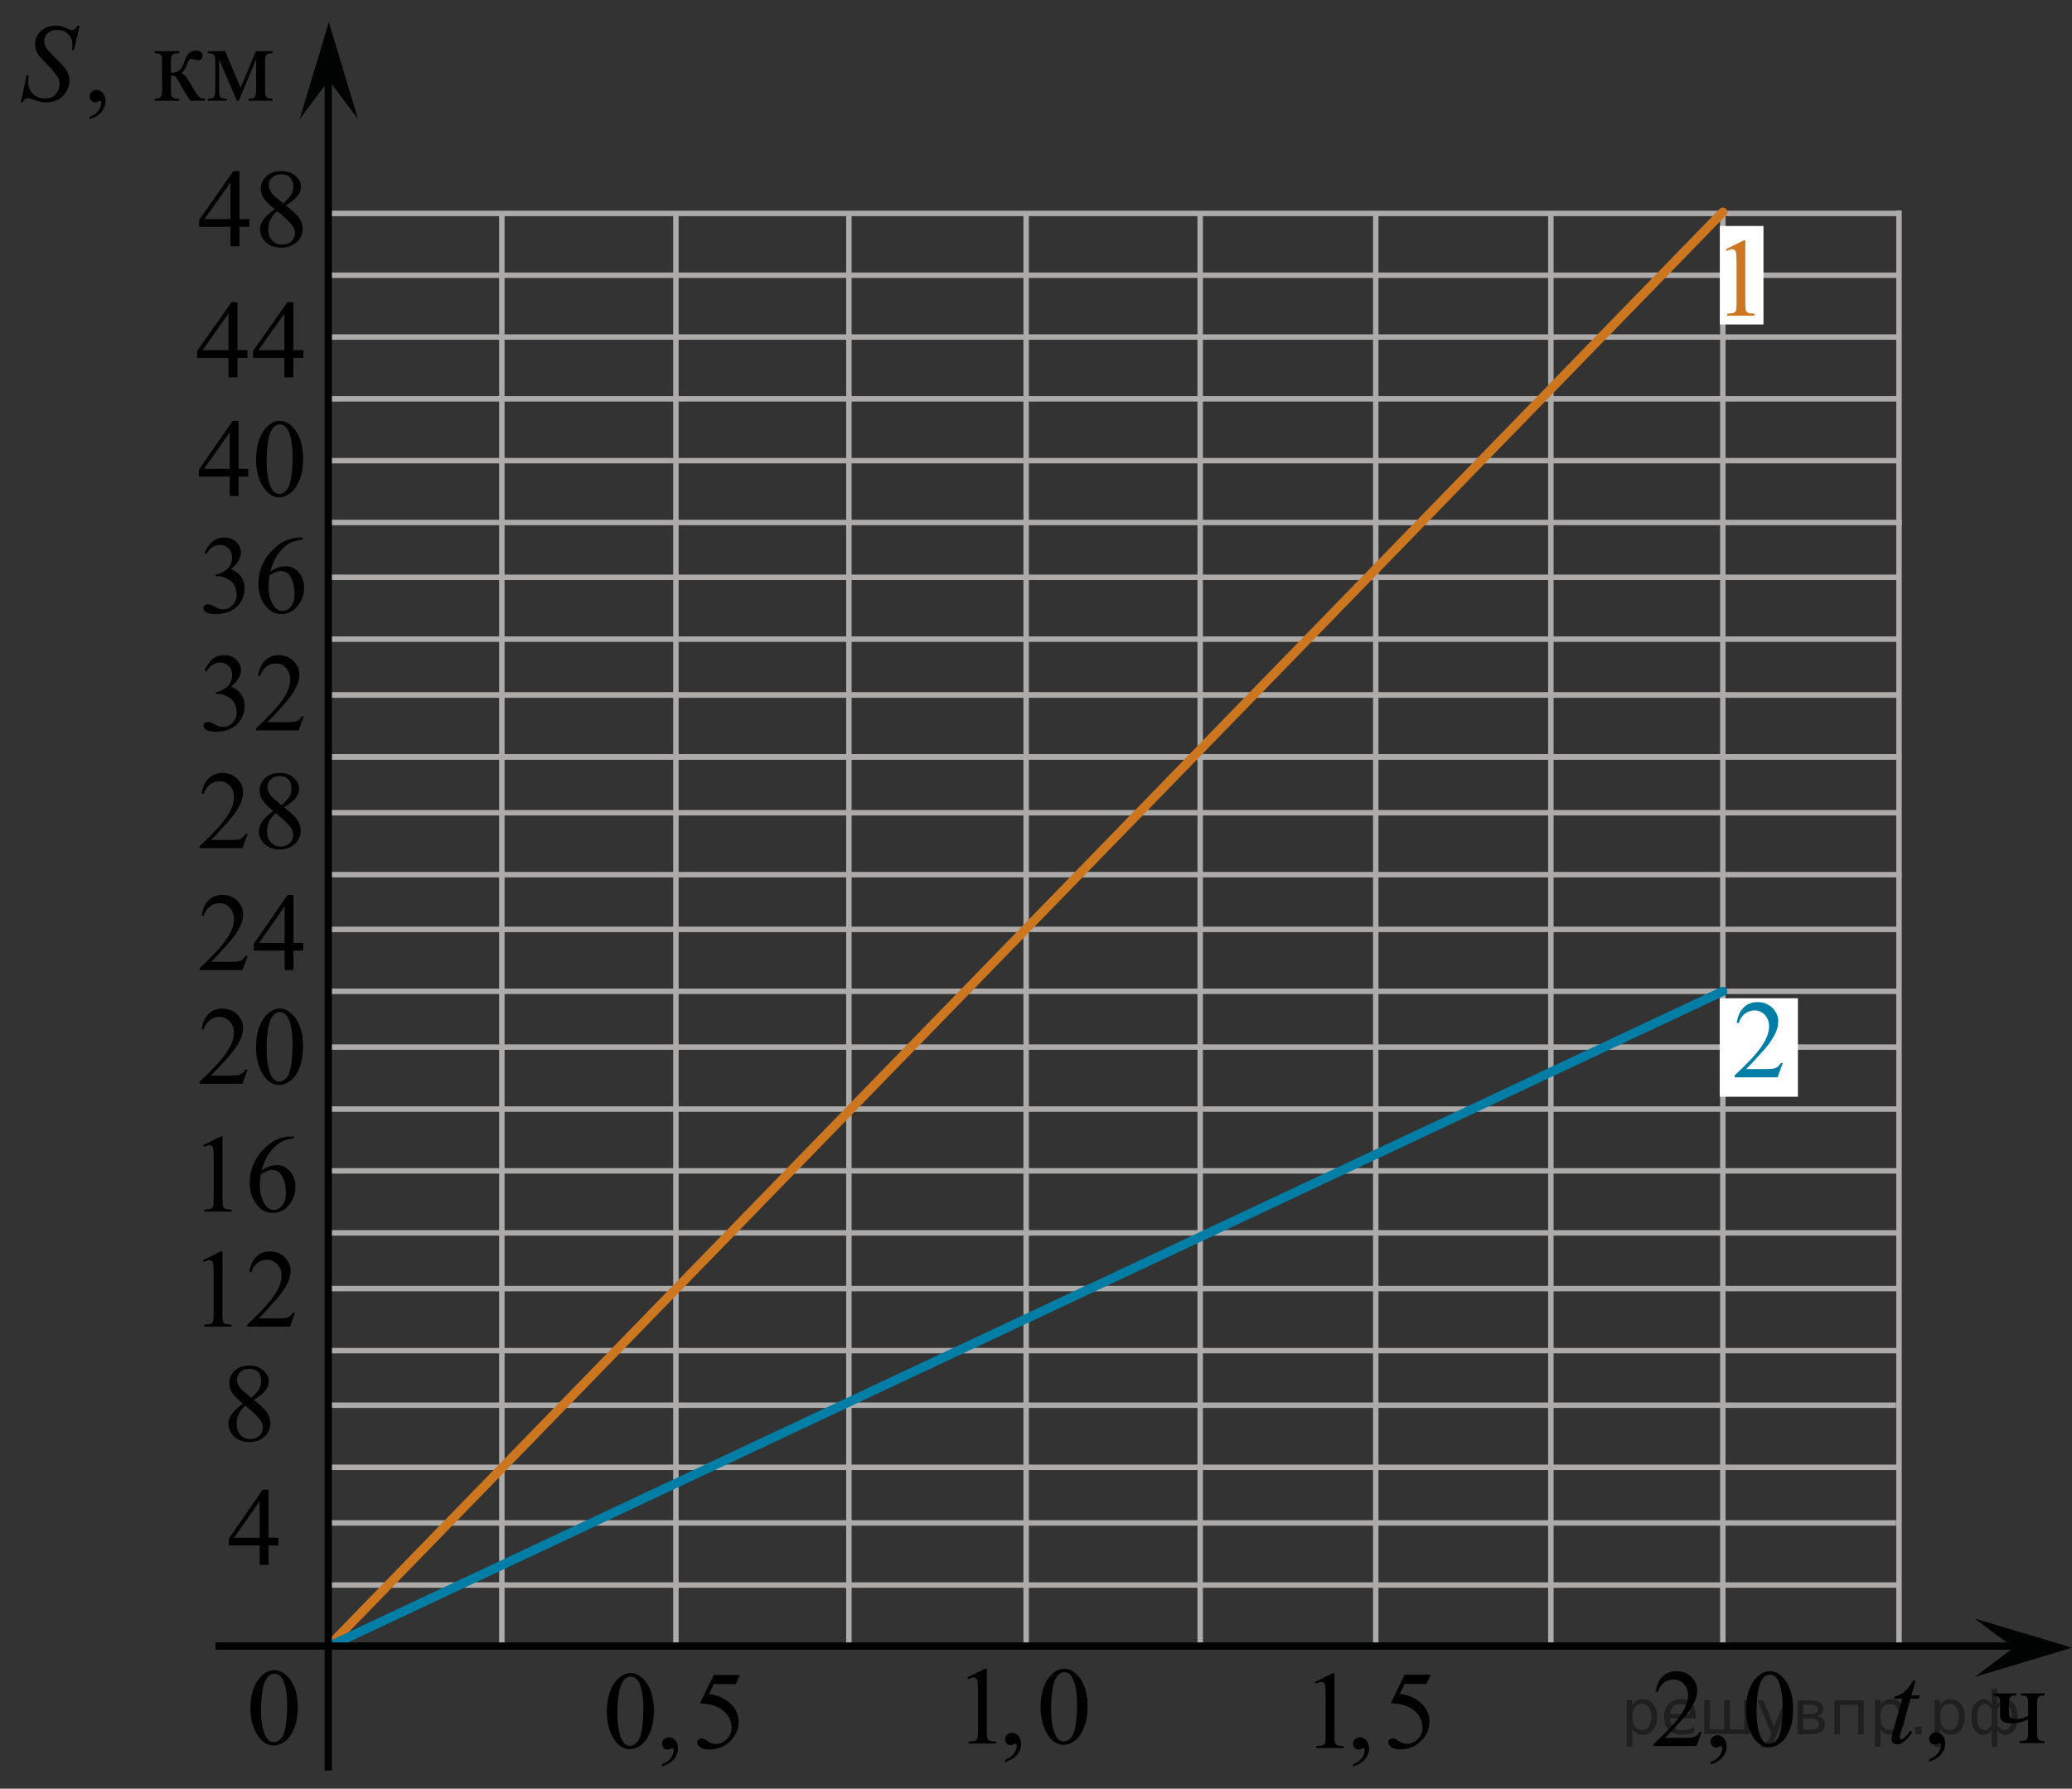<?xml version="1.0" encoding="utf-8"?>
<!-- Generator: Adobe Illustrator 27.0.1, SVG Export Plug-In . SVG Version: 6.00 Build 0)  -->
<svg version="1.1" id="Layer_1" xmlns="http://www.w3.org/2000/svg" xmlns:xlink="http://www.w3.org/1999/xlink" x="0px" y="0px"
	 width="284.839px" height="245.938px" viewBox="0 0 284.839 245.938" enable-background="new 0 0 284.839 245.938"
	 xml:space="preserve">
<rect x="0" y="0" width="284.839" height="245.938" fill="#333333" stroke="none"/>
<line fill="none" stroke="#ADAAAA" stroke-width="0.75" stroke-miterlimit="10" x1="261.058" y1="28.936" x2="261.058" y2="226.417"/>
<g>
	
		<line fill="none" stroke="#ADAAAA" stroke-width="0.75" stroke-miterlimit="10" x1="141.065" y1="29.164" x2="141.065" y2="226.02"/>
	
		<line fill="none" stroke="#ADAAAA" stroke-width="0.75" stroke-miterlimit="10" x1="189.124" y1="29.164" x2="189.124" y2="226.02"/>
	
		<line fill="none" stroke="#ADAAAA" stroke-width="0.75" stroke-miterlimit="10" x1="236.838" y1="29.164" x2="236.838" y2="226.02"/>
	
		<line fill="none" stroke="#ADAAAA" stroke-width="0.75" stroke-miterlimit="10" x1="116.698" y1="29.526" x2="116.698" y2="226.417"/>
	
		<line fill="none" stroke="#ADAAAA" stroke-width="0.75" stroke-miterlimit="10" x1="164.992" y1="29.526" x2="164.992" y2="226.417"/>
	
		<line fill="none" stroke="#ADAAAA" stroke-width="0.75" stroke-miterlimit="10" x1="213.199" y1="29.526" x2="213.199" y2="226.417"/>
	
		<line fill="none" stroke="#ADAAAA" stroke-width="0.75" stroke-miterlimit="10" x1="68.988" y1="29.164" x2="68.988" y2="226.02"/>
	<g>
		
			<line fill="none" stroke="#ADAAAA" stroke-width="0.75" stroke-miterlimit="10" x1="261.005" y1="201.751" x2="45.124" y2="201.751"/>
		
			<line fill="none" stroke="#ADAAAA" stroke-width="0.75" stroke-miterlimit="10" x1="261.005" y1="217.943" x2="45.124" y2="217.943"/>
		
			<line fill="none" stroke="#ADAAAA" stroke-width="0.75" stroke-miterlimit="10" x1="261.096" y1="169.52" x2="45.215" y2="169.52"/>
		
			<line fill="none" stroke="#ADAAAA" stroke-width="0.75" stroke-miterlimit="10" x1="261.096" y1="185.711" x2="45.215" y2="185.711"/>
	</g>
	<g>
		
			<line fill="none" stroke="#ADAAAA" stroke-width="0.75" stroke-miterlimit="10" x1="261.315" y1="136.305" x2="45.437" y2="136.305"/>
		
			<line fill="none" stroke="#ADAAAA" stroke-width="0.75" stroke-miterlimit="10" x1="261.315" y1="152.496" x2="45.437" y2="152.496"/>
		
			<line fill="none" stroke="#ADAAAA" stroke-width="0.75" stroke-miterlimit="10" x1="261.408" y1="104.074" x2="45.528" y2="104.074"/>
		
			<line fill="none" stroke="#ADAAAA" stroke-width="0.75" stroke-miterlimit="10" x1="261.408" y1="120.265" x2="45.528" y2="120.265"/>
	</g>
	
		<line fill="none" stroke="#ADAAAA" stroke-width="0.75" stroke-miterlimit="10" x1="261.362" y1="87.882" x2="45.481" y2="87.882"/>
	
		<line fill="none" stroke="#ADAAAA" stroke-width="0.75" stroke-miterlimit="10" x1="261.362" y1="104.074" x2="45.481" y2="104.074"/>
	
		<line fill="none" stroke="#ADAAAA" stroke-width="0.75" stroke-miterlimit="10" x1="261.453" y1="71.843" x2="45.572" y2="71.843"/>
	<g>
		
			<line fill="none" stroke="#ADAAAA" stroke-width="0.75" stroke-miterlimit="10" x1="260.649" y1="193.216" x2="45.124" y2="193.216"/>
		
			<line fill="none" stroke="#ADAAAA" stroke-width="0.75" stroke-miterlimit="10" x1="260.649" y1="209.403" x2="45.124" y2="209.403"/>
		
			<line fill="none" stroke="#ADAAAA" stroke-width="0.75" stroke-miterlimit="10" x1="260.74" y1="160.994" x2="45.215" y2="160.994"/>
		
			<line fill="none" stroke="#ADAAAA" stroke-width="0.75" stroke-miterlimit="10" x1="260.74" y1="177.182" x2="45.215" y2="177.182"/>
	</g>
	<g>
		
			<line fill="none" stroke="#ADAAAA" stroke-width="0.75" stroke-miterlimit="10" x1="260.961" y1="127.788" x2="45.435" y2="127.788"/>
		
			<line fill="none" stroke="#ADAAAA" stroke-width="0.75" stroke-miterlimit="10" x1="260.961" y1="143.975" x2="45.435" y2="143.975"/>
		
			<line fill="none" stroke="#ADAAAA" stroke-width="0.75" stroke-miterlimit="10" x1="261.051" y1="95.566" x2="45.527" y2="95.566"/>
		
			<line fill="none" stroke="#ADAAAA" stroke-width="0.75" stroke-miterlimit="10" x1="261.051" y1="111.753" x2="45.527" y2="111.753"/>
	</g>
	
		<line fill="none" stroke="#ADAAAA" stroke-width="0.75" stroke-miterlimit="10" x1="261.006" y1="79.378" x2="45.48" y2="79.378"/>
	
		<line fill="none" stroke="#ADAAAA" stroke-width="0.75" stroke-miterlimit="10" x1="261.006" y1="95.566" x2="45.48" y2="95.566"/>
	
		<line fill="none" stroke="#ADAAAA" stroke-width="0.75" stroke-miterlimit="10" x1="261.097" y1="63.343" x2="45.571" y2="63.343"/>
	
		<line fill="none" stroke="#ADAAAA" stroke-width="0.75" stroke-miterlimit="10" x1="261.097" y1="46.344" x2="45.571" y2="46.344"/>
	
		<line fill="none" stroke="#ADAAAA" stroke-width="0.75" stroke-miterlimit="10" x1="261.097" y1="54.843" x2="45.571" y2="54.843"/>
	
		<line fill="none" stroke="#ADAAAA" stroke-width="0.75" stroke-miterlimit="10" x1="261.097" y1="37.844" x2="45.571" y2="37.844"/>
	
		<line fill="none" stroke="#ADAAAA" stroke-width="0.75" stroke-miterlimit="10" x1="261.097" y1="29.345" x2="45.571" y2="29.345"/>
	
		<line fill="none" stroke="#ADAAAA" stroke-width="0.75" stroke-miterlimit="10" x1="92.918" y1="29.164" x2="92.918" y2="226.02"/>
</g>
<path fill="#FFFFFF" stroke="#000000" stroke-miterlimit="10" d="M29.699,148.849"/>
<path fill="none" d="M25.616,149.182"/>
<path fill="none" stroke="#010202" stroke-miterlimit="10" d="M22.616,158.724"/>
<rect x="31.629" y="226.313" fill="none" width="12.313" height="17.77"/>
<path fill="none" stroke="#CC761F" stroke-width="1.25" stroke-linecap="round" stroke-linejoin="round" stroke-miterlimit="10" d="
	M99.036,226.417"/>
<path fill="none" stroke="#ADAAAA" stroke-width="0.75" stroke-miterlimit="10" d="M45.124,226.417"/>
<path fill="none" stroke="#ADAAAA" stroke-width="0.75" stroke-miterlimit="10" d="M46.874,207.393"/>
<polygon fill="#010202" points="276.819,226.556 271.464,222.547 284.839,226.554 271.472,230.575 "/>
<polygon fill="#010202" points="45.208,11.027 41.198,16.373 45.205,3.016 49.22,16.373 "/>
<rect x="31.62" y="226.417" fill="none" width="12.33" height="17.814"/>
<rect x="31.629" y="226.458" fill="none" width="12.313" height="17.771"/>
<path fill="none" stroke="#ADAAAA" stroke-width="0.75" stroke-miterlimit="10" d="M45.124,226.561"/>
<rect x="31.62" y="226.325" fill="none" width="12.326" height="17.814"/>
<rect x="31.631" y="226.39" fill="none" width="12.313" height="17.77"/>
<rect x="31.62" y="226.172" fill="none" width="12.328" height="17.812"/>
<g>
	<g>
		<g>
			<g>
				<g>
					<g>
						<g>
							<g>
								<g>
									<g>
										<g>
											<g>
												<g>
													<g>
														<g>
															<defs>
																<rect id="SVGID_1_" x="31.588" y="226.147" width="12.435" height="17.81"/>
															</defs>
															<clipPath id="SVGID_00000026843888025337087980000000122402157690891155_">
																<use xlink:href="#SVGID_1_"  overflow="visible"/>
															</clipPath>
															<g clip-path="url(#SVGID_00000026843888025337087980000000122402157690891155_)">
																<path d="M34.426,234.895c0-1.14,0.174-2.118,0.521-2.938c0.348-0.82,0.807-1.435,1.379-1.836
																	c0.443-0.316,0.906-0.478,1.381-0.478c0.771,0,1.465,0.39,2.078,1.17
																	c0.768,0.968,1.148,2.272,1.148,3.931c0,1.157-0.168,2.147-0.506,2.951
																	c-0.336,0.81-0.768,1.397-1.287,1.762c-0.52,0.366-1.023,0.549-1.51,0.549
																	c-0.959,0-1.76-0.564-2.397-1.685C34.695,237.368,34.426,236.229,34.426,234.895z M35.881,235.077
																	c0,1.375,0.17,2.496,0.512,3.363c0.281,0.73,0.701,1.096,1.265,1.096
																	c0.269,0,0.543-0.119,0.83-0.353c0.284-0.238,0.504-0.637,0.649-1.195
																	c0.23-0.844,0.342-2.033,0.342-3.568c0-1.139-0.116-2.086-0.353-2.848
																	c-0.178-0.562-0.408-0.965-0.69-1.199c-0.201-0.162-0.445-0.24-0.732-0.24
																	c-0.336,0-0.637,0.145-0.896,0.447c-0.355,0.406-0.602,1.047-0.729,1.92
																	C35.945,233.368,35.881,234.229,35.881,235.077z"/>
															</g>
														</g>
													</g>
												</g>
											</g>
										</g>
									</g>
								</g>
							</g>
						</g>
					</g>
				</g>
			</g>
		</g>
	</g>
</g>
<path fill="none" stroke="#CC761F" stroke-width="1.25" stroke-linecap="round" stroke-linejoin="round" stroke-miterlimit="10" d="
	M130.449,226.313"/>
<path fill="none" stroke="#CC761F" stroke-width="1.25" stroke-linecap="round" stroke-linejoin="round" stroke-miterlimit="10" d="
	M150.918,229.562"/>
<g>
	<g>
		<g>
			<g>
				<defs>
					
						<rect id="SVGID_00000110429768192389094560000011298054213713014152_" x="24.58" y="54.303" width="20.582" height="18.078"/>
				</defs>
				<clipPath id="SVGID_00000119078898587585983720000006555408354418878595_">
					<use xlink:href="#SVGID_00000110429768192389094560000011298054213713014152_"  overflow="visible"/>
				</clipPath>
				<g clip-path="url(#SVGID_00000119078898587585983720000006555408354418878595_)">
					<path d="M34.136,64.467v1.06h-1.342v2.674h-1.216v-2.674h-4.231v-0.956l4.636-6.707h0.81v6.603L34.136,64.467
						L34.136,64.467z M31.578,64.467v-5.026l-3.508,5.026H31.578z"/>
					<path d="M35.204,63.197c0-1.155,0.172-2.15,0.517-2.984c0.344-0.834,0.801-1.455,1.37-1.863
						c0.442-0.323,0.899-0.485,1.371-0.485c0.767,0,1.454,0.396,2.063,1.188c0.762,0.981,1.143,2.311,1.143,3.988
						c0,1.176-0.167,2.174-0.501,2.995c-0.335,0.822-0.761,1.418-1.279,1.789s-1.019,0.557-1.5,0.557
						c-0.953,0-1.746-0.57-2.38-1.711C35.473,65.709,35.204,64.552,35.204,63.197z M36.649,63.384
						c0,1.395,0.169,2.532,0.508,3.413c0.28,0.742,0.698,1.113,1.253,1.113c0.266,0,0.541-0.121,0.825-0.362
						c0.285-0.241,0.501-0.646,0.648-1.214c0.227-0.856,0.34-2.063,0.34-3.622c0-1.155-0.118-2.119-0.354-2.891
						c-0.177-0.573-0.405-0.979-0.685-1.218c-0.202-0.164-0.445-0.246-0.731-0.246
						c-0.334,0-0.631,0.151-0.892,0.455c-0.353,0.414-0.594,1.063-0.722,1.949
						C36.713,61.649,36.649,62.523,36.649,63.384z"/>
				</g>
			</g>
		</g>
	</g>
</g>
<g>
	<g>
		<g>
			<g>
				<defs>
					
						<rect id="SVGID_00000034791340157940513210000010415936002807901322_" x="25.305" y="70.34" width="19.133" height="18.078"/>
				</defs>
				<clipPath id="SVGID_00000023244199244574795190000013126142455266013107_">
					<use xlink:href="#SVGID_00000034791340157940513210000010415936002807901322_"  overflow="visible"/>
				</clipPath>
				<g clip-path="url(#SVGID_00000023244199244574795190000013126142455266013107_)">
					<path d="M28.115,76.05c0.283-0.682,0.643-1.208,1.076-1.579c0.432-0.371,0.973-0.557,1.617-0.557
						c0.799,0,1.41,0.264,1.836,0.792c0.322,0.393,0.484,0.814,0.484,1.262c0,0.737-0.455,1.499-1.365,2.286
						c0.611,0.243,1.074,0.592,1.387,1.045c0.312,0.453,0.469,0.986,0.469,1.599c0,0.877-0.273,1.636-0.82,2.278
						c-0.715,0.837-1.75,1.255-3.106,1.255c-0.67,0-1.127-0.085-1.369-0.254c-0.242-0.17-0.363-0.352-0.363-0.546
						c0-0.144,0.059-0.271,0.172-0.381c0.115-0.109,0.254-0.164,0.416-0.164c0.121,0,0.246,0.021,0.373,0.06
						c0.084,0.025,0.272,0.116,0.566,0.273c0.293,0.157,0.496,0.251,0.609,0.28c0.18,0.055,0.373,0.082,0.58,0.082
						c0.498,0,0.932-0.196,1.303-0.59c0.369-0.394,0.553-0.858,0.553-1.397c0-0.394-0.086-0.776-0.256-1.15
						c-0.127-0.278-0.268-0.49-0.418-0.635c-0.211-0.199-0.5-0.38-0.867-0.542c-0.367-0.161-0.74-0.242-1.123-0.242
						h-0.234v-0.225c0.387-0.049,0.773-0.191,1.164-0.426c0.389-0.233,0.67-0.515,0.848-0.844
						c0.176-0.328,0.264-0.69,0.264-1.083c0-0.513-0.158-0.927-0.475-1.243c-0.315-0.316-0.707-0.475-1.178-0.475
						c-0.758,0-1.391,0.413-1.9,1.24L28.115,76.05z"/>
					<path d="M41.605,73.914v0.276c-0.646,0.065-1.174,0.195-1.582,0.392c-0.408,0.197-0.812,0.497-1.211,0.9
						s-0.729,0.853-0.99,1.349c-0.262,0.495-0.48,1.084-0.658,1.766c0.705-0.492,1.412-0.739,2.121-0.739
						c0.682,0,1.272,0.279,1.77,0.837c0.5,0.558,0.748,1.274,0.748,2.151c0,0.846-0.252,1.618-0.756,2.315
						c-0.606,0.846-1.408,1.27-2.406,1.27c-0.68,0-1.258-0.23-1.732-0.688
						c-0.93-0.892-1.395-2.046-1.395-3.466c0-0.906,0.178-1.768,0.535-2.584s0.867-1.541,1.531-2.174
						c0.662-0.632,1.297-1.058,1.904-1.277c0.607-0.219,1.172-0.328,1.695-0.328
						C41.18,73.914,41.605,73.914,41.605,73.914z M37.041,79.143c-0.09,0.672-0.133,1.215-0.133,1.628
						c0,0.478,0.086,0.997,0.26,1.558c0.174,0.56,0.432,1.004,0.775,1.333c0.25,0.234,0.553,0.352,0.91,0.352
						c0.426,0,0.805-0.205,1.141-0.613c0.336-0.408,0.504-0.99,0.504-1.747c0-0.852-0.168-1.589-0.5-2.211
						c-0.332-0.623-0.805-0.934-1.416-0.934c-0.188,0-0.387,0.04-0.6,0.119
						C37.77,78.707,37.455,78.879,37.041,79.143z"/>
				</g>
			</g>
		</g>
	</g>
</g>
<g>
	<g>
		<g>
			<g>
				<defs>
					
						<rect id="SVGID_00000013172394374188421680000010091141971322212005_" x="25.307" y="86.53" width="19.129" height="18.077"/>
				</defs>
				<clipPath id="SVGID_00000071523125921340255010000004762490070257073837_">
					<use xlink:href="#SVGID_00000013172394374188421680000010091141971322212005_"  overflow="visible"/>
				</clipPath>
				<g clip-path="url(#SVGID_00000071523125921340255010000004762490070257073837_)">
					<path d="M28.121,92.225c0.283-0.683,0.641-1.209,1.074-1.58s0.973-0.557,1.619-0.557
						c0.797,0,1.408,0.265,1.834,0.792c0.324,0.394,0.484,0.815,0.484,1.263c0,0.736-0.455,1.499-1.365,2.285
						c0.611,0.244,1.074,0.593,1.387,1.046c0.315,0.453,0.471,0.985,0.471,1.599c0,0.876-0.273,1.636-0.822,2.277
						c-0.715,0.837-1.75,1.255-3.103,1.255c-0.672,0-1.127-0.084-1.369-0.254c-0.242-0.169-0.363-0.351-0.363-0.545
						c0-0.144,0.057-0.272,0.172-0.381c0.115-0.109,0.254-0.164,0.414-0.164c0.123,0,0.248,0.019,0.375,0.06
						c0.082,0.024,0.272,0.115,0.565,0.273c0.295,0.157,0.498,0.25,0.609,0.28c0.182,0.055,0.375,0.082,0.58,0.082
						c0.5,0,0.934-0.196,1.303-0.59s0.555-0.859,0.555-1.397c0-0.393-0.086-0.776-0.258-1.149
						c-0.127-0.279-0.266-0.491-0.418-0.636c-0.211-0.198-0.498-0.379-0.865-0.541s-0.742-0.243-1.123-0.243h-0.236
						v-0.224c0.387-0.05,0.775-0.191,1.164-0.426c0.389-0.234,0.672-0.516,0.848-0.844
						c0.176-0.329,0.264-0.69,0.264-1.083c0-0.513-0.156-0.928-0.473-1.244c-0.316-0.315-0.709-0.474-1.178-0.474
						c-0.758,0-1.393,0.413-1.9,1.239L28.121,92.225z"/>
					<path d="M41.764,98.477l-0.697,1.949h-5.871v-0.276c1.727-1.603,2.943-2.913,3.648-3.929
						c0.703-1.016,1.057-1.944,1.057-2.786c0-0.643-0.193-1.17-0.58-1.584c-0.387-0.413-0.85-0.619-1.387-0.619
						c-0.49,0-0.93,0.145-1.318,0.436c-0.389,0.291-0.676,0.719-0.861,1.281h-0.272
						c0.121-0.922,0.435-1.629,0.943-2.121c0.506-0.493,1.139-0.74,1.897-0.74c0.807,0,1.48,0.265,2.022,0.792
						c0.541,0.528,0.81,1.15,0.81,1.867c0,0.513-0.117,1.026-0.352,1.539c-0.361,0.807-0.949,1.66-1.762,2.562
						c-1.219,1.355-1.978,2.171-2.281,2.45h2.598c0.527,0,0.898-0.019,1.111-0.06s0.404-0.121,0.576-0.243
						c0.172-0.122,0.32-0.295,0.447-0.519C41.492,98.477,41.764,98.477,41.764,98.477z"/>
				</g>
			</g>
		</g>
	</g>
</g>
<g>
	<g>
		<g>
			<g>
				<defs>
					
						<rect id="SVGID_00000098913825279925222570000018008146728972596636_" x="24.58" y="102.719" width="20.582" height="18.078"/>
				</defs>
				<clipPath id="SVGID_00000008134942518206337870000013475971928739803054_">
					<use xlink:href="#SVGID_00000098913825279925222570000018008146728972596636_"  overflow="visible"/>
				</clipPath>
				<g clip-path="url(#SVGID_00000008134942518206337870000013475971928739803054_)">
					<path d="M34.038,114.67l-0.7,1.949h-5.896v-0.276c1.734-1.603,2.955-2.913,3.663-3.929
						c0.707-1.016,1.06-1.944,1.06-2.786c0-0.642-0.193-1.17-0.582-1.583c-0.388-0.413-0.853-0.62-1.393-0.62
						c-0.491,0-0.933,0.145-1.323,0.438c-0.391,0.291-0.679,0.718-0.865,1.28h-0.273
						c0.123-0.921,0.439-1.628,0.947-2.121s1.144-0.739,1.905-0.739c0.81,0,1.487,0.264,2.03,0.792
						c0.543,0.527,0.815,1.149,0.815,1.867c0,0.513-0.118,1.025-0.353,1.538c-0.364,0.807-0.954,1.661-1.77,2.562
						c-1.223,1.355-1.987,2.172-2.292,2.45h2.609c0.53,0,0.902-0.019,1.116-0.06s0.406-0.121,0.579-0.243
						c0.172-0.122,0.321-0.295,0.449-0.519h0.272V114.67z"/>
					<path d="M37.562,111.518c-0.791-0.657-1.301-1.185-1.529-1.583s-0.343-0.811-0.343-1.24
						c0-0.657,0.251-1.224,0.752-1.699s1.167-0.713,1.997-0.713c0.806,0,1.454,0.222,1.945,0.665
						c0.491,0.442,0.737,0.948,0.737,1.516c0,0.379-0.133,0.765-0.398,1.158c-0.265,0.394-0.817,0.856-1.658,1.389
						c0.865,0.678,1.438,1.21,1.718,1.599c0.373,0.508,0.56,1.043,0.56,1.605c0,0.712-0.268,1.321-0.803,1.826
						c-0.536,0.506-1.238,0.759-2.108,0.759c-0.948,0-1.688-0.302-2.218-0.904
						c-0.423-0.482-0.634-1.011-0.634-1.583c0-0.448,0.148-0.893,0.445-1.334
						C36.322,112.537,36.834,112.051,37.562,111.518z M37.907,111.802c-0.407,0.349-0.71,0.729-0.906,1.139
						c-0.196,0.411-0.295,0.856-0.295,1.333c0,0.643,0.174,1.157,0.519,1.543c0.347,0.386,0.788,0.579,1.323,0.579
						c0.53,0,0.955-0.152,1.275-0.456c0.318-0.304,0.478-0.672,0.478-1.105c0-0.358-0.094-0.68-0.28-0.964
						C39.674,113.343,38.969,112.653,37.907,111.802z M38.719,110.719c0.589-0.538,0.963-0.962,1.12-1.273
						s0.235-0.663,0.235-1.057c0-0.523-0.144-0.933-0.435-1.228c-0.29-0.297-0.685-0.445-1.187-0.445
						s-0.909,0.147-1.224,0.441s-0.472,0.637-0.472,1.03c0,0.259,0.065,0.519,0.195,0.777
						s0.315,0.505,0.557,0.739L38.719,110.719z"/>
				</g>
			</g>
		</g>
	</g>
</g>
<g>
	<g>
		<g>
			<g>
				<defs>
					
						<rect id="SVGID_00000028322406957819659830000000310255492477453977_" x="24.58" y="119.471" width="20.582" height="16.698"/>
				</defs>
				<clipPath id="SVGID_00000130632765908445912800000013511083571533126828_">
					<use xlink:href="#SVGID_00000028322406957819659830000000310255492477453977_"  overflow="visible"/>
				</clipPath>
				<g clip-path="url(#SVGID_00000130632765908445912800000013511083571533126828_)">
					<path d="M34.037,131.439l-0.701,1.95h-5.894v-0.276c1.734-1.605,2.955-2.915,3.662-3.932
						s1.06-1.945,1.06-2.787c0-0.644-0.193-1.171-0.582-1.585c-0.387-0.413-0.852-0.62-1.393-0.62
						c-0.49,0-0.932,0.145-1.322,0.438c-0.391,0.291-0.68,0.719-0.865,1.281h-0.273
						c0.123-0.922,0.438-1.629,0.947-2.122c0.508-0.494,1.143-0.74,1.904-0.74c0.81,0,1.488,0.264,2.031,0.792
						s0.815,1.151,0.815,1.868c0,0.514-0.119,1.027-0.353,1.54c-0.365,0.808-0.955,1.662-1.77,2.563
						c-1.223,1.355-1.988,2.173-2.293,2.451h2.609c0.531,0,0.902-0.019,1.117-0.06
						c0.213-0.04,0.406-0.121,0.578-0.243s0.322-0.295,0.449-0.519C33.764,131.439,34.037,131.439,34.037,131.439z"
						/>
					<path d="M41.688,129.652v1.062h-1.342v2.676h-1.217v-2.676h-4.231v-0.956l4.637-6.712h0.81v6.606
						L41.688,129.652L41.688,129.652z M39.129,129.652v-5.029l-3.508,5.029H39.129z"/>
				</g>
			</g>
		</g>
	</g>
</g>
<g>
	<g>
		<g>
			<g>
				<defs>
					
						<rect id="SVGID_00000119837488372814687670000013388696727737307779_" x="24.58" y="135.104" width="20.582" height="18.078"/>
				</defs>
				<clipPath id="SVGID_00000051344161977131077280000006814743785631882921_">
					<use xlink:href="#SVGID_00000119837488372814687670000013388696727737307779_"  overflow="visible"/>
				</clipPath>
				<g clip-path="url(#SVGID_00000051344161977131077280000006814743785631882921_)">
					<path d="M34.027,147.062l-0.7,1.949h-5.896v-0.276c1.734-1.603,2.955-2.913,3.663-3.929
						c0.707-1.016,1.06-1.944,1.06-2.786c0-0.642-0.193-1.17-0.582-1.583c-0.388-0.413-0.853-0.62-1.393-0.62
						c-0.491,0-0.933,0.145-1.323,0.438c-0.391,0.291-0.679,0.718-0.865,1.28h-0.273
						c0.123-0.921,0.439-1.628,0.947-2.121c0.509-0.493,1.144-0.739,1.905-0.739c0.81,0,1.487,0.264,2.03,0.792
						c0.543,0.527,0.815,1.149,0.815,1.867c0,0.513-0.118,1.025-0.353,1.538c-0.364,0.807-0.954,1.661-1.77,2.562
						c-1.223,1.355-1.987,2.171-2.292,2.449h2.609c0.53,0,0.902-0.019,1.116-0.06s0.406-0.12,0.579-0.242
						c0.172-0.122,0.321-0.296,0.449-0.519L34.027,147.062L34.027,147.062z"/>
					<path d="M35.199,144.007c0-1.155,0.172-2.15,0.517-2.984c0.344-0.834,0.801-1.455,1.37-1.863
						c0.442-0.323,0.899-0.485,1.371-0.485c0.767,0,1.454,0.396,2.063,1.188c0.762,0.981,1.143,2.311,1.143,3.988
						c0,1.176-0.167,2.174-0.501,2.995c-0.335,0.822-0.761,1.418-1.279,1.789c-0.519,0.371-1.019,0.557-1.5,0.557
						c-0.953,0-1.746-0.57-2.38-1.711C35.468,146.519,35.199,145.362,35.199,144.007z M36.645,144.194
						c0,1.395,0.169,2.532,0.508,3.413c0.28,0.742,0.698,1.113,1.253,1.113c0.266,0,0.541-0.121,0.825-0.362
						c0.285-0.241,0.501-0.646,0.648-1.214c0.227-0.856,0.34-2.063,0.34-3.622c0-1.155-0.118-2.119-0.354-2.891
						c-0.177-0.573-0.405-0.979-0.685-1.218c-0.202-0.164-0.445-0.246-0.731-0.246
						c-0.334,0-0.631,0.151-0.892,0.455c-0.353,0.414-0.594,1.063-0.722,1.949
						C36.708,142.458,36.645,143.332,36.645,144.194z"/>
				</g>
			</g>
		</g>
	</g>
</g>
<g>
	<g>
		<g>
			<g>
				<defs>
					
						<rect id="SVGID_00000132771847332844505880000004315295677689926078_" x="25.306" y="152.685" width="19.131" height="18.078"/>
				</defs>
				<clipPath id="SVGID_00000035508432799734780130000007874202752974956940_">
					<use xlink:href="#SVGID_00000132771847332844505880000004315295677689926078_"  overflow="visible"/>
				</clipPath>
				<g clip-path="url(#SVGID_00000035508432799734780130000007874202752974956940_)">
					<path d="M27.926,157.461l2.422-1.202h0.242v8.552c0,0.568,0.023,0.922,0.069,1.06
						c0.047,0.14,0.144,0.247,0.29,0.321c0.147,0.075,0.445,0.117,0.895,0.127v0.276h-3.743v-0.276
						c0.47-0.01,0.773-0.051,0.91-0.123s0.232-0.169,0.286-0.291s0.081-0.487,0.081-1.095v-5.467
						c0-0.737-0.024-1.21-0.073-1.42c-0.034-0.159-0.097-0.276-0.188-0.351s-0.199-0.112-0.326-0.112
						c-0.182,0-0.434,0.077-0.756,0.231L27.926,157.461z"/>
					<path d="M40.417,156.259v0.276c-0.645,0.065-1.173,0.195-1.581,0.392c-0.409,0.197-0.812,0.497-1.211,0.9
						c-0.399,0.403-0.73,0.853-0.991,1.349c-0.262,0.495-0.48,1.084-0.657,1.766
						c0.705-0.492,1.412-0.739,2.121-0.739c0.681,0,1.27,0.279,1.77,0.837s0.748,1.274,0.748,2.151
						c0,0.846-0.252,1.618-0.756,2.315c-0.606,0.846-1.409,1.27-2.407,1.27c-0.68,0-1.258-0.23-1.732-0.688
						c-0.93-0.892-1.395-2.046-1.395-3.466c0-0.906,0.179-1.768,0.536-2.584c0.357-0.816,0.867-1.541,1.53-2.174
						c0.663-0.632,1.298-1.058,1.904-1.277c0.607-0.219,1.172-0.328,1.695-0.328
						C39.991,156.259,40.417,156.259,40.417,156.259z M35.852,161.488c-0.089,0.672-0.133,1.215-0.133,1.628
						c0,0.478,0.087,0.997,0.261,1.558c0.174,0.56,0.432,1.004,0.774,1.333c0.25,0.234,0.553,0.352,0.91,0.352
						c0.426,0,0.806-0.205,1.142-0.613c0.335-0.408,0.503-0.99,0.503-1.747c0-0.852-0.167-1.589-0.5-2.211
						c-0.332-0.623-0.805-0.934-1.416-0.934c-0.186,0-0.386,0.04-0.599,0.119
						C36.582,161.052,36.268,161.224,35.852,161.488z"/>
				</g>
			</g>
		</g>
	</g>
</g>
<g>
	<g>
		<g>
			<g>
				<defs>
					
						<rect id="SVGID_00000082341472951529888550000014747804886834172814_" x="25.306" y="168.495" width="19.131" height="16.697"/>
				</defs>
				<clipPath id="SVGID_00000044858709282509337360000000198507458165642667_">
					<use xlink:href="#SVGID_00000082341472951529888550000014747804886834172814_"  overflow="visible"/>
				</clipPath>
				<g clip-path="url(#SVGID_00000044858709282509337360000000198507458165642667_)">
					<path d="M27.915,173.272l2.422-1.203h0.242v8.558c0,0.568,0.023,0.922,0.069,1.062
						c0.047,0.14,0.144,0.246,0.29,0.321c0.147,0.075,0.445,0.117,0.895,0.127v0.276h-3.743v-0.276
						c0.47-0.01,0.773-0.051,0.91-0.123s0.232-0.17,0.286-0.292s0.081-0.486,0.081-1.095v-5.471
						c0-0.737-0.024-1.211-0.073-1.42c-0.034-0.159-0.097-0.276-0.188-0.352
						c-0.091-0.074-0.199-0.112-0.326-0.112c-0.182,0-0.434,0.077-0.756,0.232L27.915,173.272z"/>
					<path d="M40.56,180.462l-0.697,1.95h-5.871v-0.276c1.727-1.605,2.942-2.915,3.647-3.932
						c0.704-1.016,1.057-1.945,1.057-2.787c0-0.643-0.193-1.171-0.579-1.585c-0.387-0.413-0.85-0.62-1.388-0.62
						c-0.489,0-0.929,0.145-1.317,0.438c-0.389,0.291-0.677,0.719-0.862,1.281h-0.272
						c0.122-0.922,0.436-1.629,0.943-2.122c0.506-0.493,1.139-0.74,1.897-0.74c0.808,0,1.481,0.265,2.022,0.792
						c0.541,0.528,0.81,1.151,0.81,1.869c0,0.513-0.117,1.026-0.352,1.539c-0.362,0.808-0.949,1.662-1.762,2.563
						c-1.219,1.355-1.98,2.173-2.282,2.452h2.598c0.528,0,0.899-0.021,1.112-0.06
						c0.213-0.039,0.404-0.12,0.576-0.242c0.171-0.122,0.32-0.296,0.447-0.519L40.56,180.462
						C40.56,180.462,40.56,180.462,40.56,180.462z"/>
				</g>
			</g>
		</g>
	</g>
</g>
<g>
	<g>
		<g>
			<g>
				<defs>
					
						<rect id="SVGID_00000132791972080944344800000016762654851807240122_" x="28.689" y="184.193" width="12.363" height="18.078"/>
				</defs>
				<clipPath id="SVGID_00000091007553440293819020000015049067024480265105_">
					<use xlink:href="#SVGID_00000132791972080944344800000016762654851807240122_"  overflow="visible"/>
				</clipPath>
				<g clip-path="url(#SVGID_00000091007553440293819020000015049067024480265105_)">
					<path d="M33.387,192.998c-0.793-0.657-1.303-1.185-1.531-1.583s-0.344-0.811-0.344-1.24
						c0-0.657,0.252-1.224,0.754-1.699c0.5-0.476,1.168-0.713,1.998-0.713c0.807,0,1.457,0.222,1.949,0.665
						c0.49,0.442,0.736,0.948,0.736,1.516c0,0.379-0.133,0.765-0.398,1.158s-0.818,0.856-1.66,1.389
						c0.867,0.678,1.44,1.21,1.721,1.599c0.373,0.508,0.56,1.043,0.56,1.605c0,0.713-0.27,1.321-0.805,1.827
						c-0.537,0.505-1.24,0.758-2.109,0.758c-0.951,0-1.691-0.302-2.221-0.904
						c-0.424-0.482-0.635-1.011-0.635-1.583c0-0.448,0.148-0.893,0.445-1.333
						C32.147,194.018,32.658,193.531,33.387,192.998z M33.732,193.282c-0.408,0.349-0.711,0.729-0.906,1.139
						c-0.197,0.411-0.295,0.856-0.295,1.334c0,0.642,0.172,1.156,0.519,1.542c0.346,0.386,0.787,0.579,1.324,0.579
						c0.531,0,0.957-0.152,1.275-0.456c0.32-0.304,0.48-0.672,0.48-1.105c0-0.358-0.094-0.68-0.281-0.963
						C35.502,194.823,34.795,194.134,33.732,193.282z M34.545,192.199c0.59-0.538,0.963-0.962,1.121-1.273
						c0.158-0.311,0.236-0.663,0.236-1.057c0-0.523-0.144-0.933-0.435-1.228c-0.291-0.297-0.685-0.445-1.188-0.445
						s-0.91,0.147-1.225,0.441c-0.314,0.294-0.473,0.637-0.473,1.03c0,0.259,0.065,0.519,0.195,0.777
						s0.316,0.505,0.557,0.739L34.545,192.199z"/>
				</g>
			</g>
		</g>
	</g>
</g>
<g>
	<g>
		<g>
			<g>
				<defs>
					
						<rect id="SVGID_00000183928231768050200460000002578757944200000913_" x="28.689" y="201.263" width="12.363" height="16.698"/>
				</defs>
				<clipPath id="SVGID_00000052076591174646622100000003093894573657571718_">
					<use xlink:href="#SVGID_00000183928231768050200460000002578757944200000913_"  overflow="visible"/>
				</clipPath>
				<g clip-path="url(#SVGID_00000052076591174646622100000003093894573657571718_)">
					<path d="M38.262,211.438v1.06h-1.343v2.676h-1.218v-2.676h-4.234v-0.956l4.641-6.712h0.811v6.607
						L38.262,211.438L38.262,211.438z M35.701,211.438v-5.03l-3.512,5.03H35.701z"/>
				</g>
			</g>
		</g>
	</g>
</g>
<g>
	<g>
		<g>
			<g>
				<defs>
					
						<rect id="SVGID_00000158710563847347682900000000492467208608050106_" x="130.367" y="225.901" width="21.963" height="19.389"/>
				</defs>
				<clipPath id="SVGID_00000164510449257708891950000008125298564999698842_">
					<use xlink:href="#SVGID_00000158710563847347682900000000492467208608050106_"  overflow="visible"/>
				</clipPath>
				<g clip-path="url(#SVGID_00000164510449257708891950000008125298564999698842_)">
					<path d="M132.989,230.642l2.433-1.198h0.243v8.518c0,0.565,0.023,0.917,0.07,1.056
						c0.047,0.14,0.144,0.246,0.291,0.32s0.447,0.116,0.899,0.126v0.275h-3.76v-0.275
						c0.472-0.01,0.776-0.051,0.914-0.122c0.138-0.072,0.233-0.169,0.288-0.29
						c0.054-0.122,0.081-0.485,0.081-1.09v-5.445c0-0.733-0.025-1.205-0.074-1.413
						c-0.034-0.159-0.097-0.275-0.188-0.35c-0.091-0.074-0.2-0.111-0.328-0.111
						c-0.183,0-0.435,0.076-0.76,0.231L132.989,230.642z"/>
					<path d="M138.176,242.276v-0.327c0.507-0.169,0.898-0.431,1.177-0.785c0.277-0.354,0.416-0.731,0.416-1.127
						c0-0.095-0.021-0.174-0.066-0.238c-0.034-0.045-0.068-0.066-0.102-0.066c-0.055,0-0.173,0.049-0.354,0.148
						c-0.088,0.045-0.182,0.067-0.28,0.067c-0.24,0-0.433-0.072-0.575-0.216
						c-0.143-0.144-0.214-0.343-0.214-0.596c0-0.242,0.093-0.451,0.277-0.625c0.184-0.173,0.409-0.26,0.674-0.26
						c0.325,0,0.613,0.143,0.866,0.428c0.254,0.285,0.38,0.663,0.38,1.134c0,0.511-0.176,0.986-0.527,1.425
						C139.495,241.677,138.939,242.023,138.176,242.276z"/>
					<path d="M143.045,234.755c0-1.15,0.172-2.142,0.516-2.972c0.344-0.831,0.801-1.449,1.371-1.856
						c0.442-0.322,0.899-0.483,1.372-0.483c0.767,0,1.454,0.395,2.063,1.183c0.763,0.978,1.144,2.302,1.144,3.973
						c0,1.17-0.167,2.164-0.502,2.982c-0.334,0.818-0.761,1.412-1.279,1.782c-0.519,0.369-1.019,0.554-1.5,0.554
						c-0.953,0-1.747-0.567-2.381-1.703C143.312,237.257,143.045,236.104,143.045,234.755z M144.489,234.941
						c0,1.389,0.17,2.522,0.509,3.399c0.28,0.739,0.698,1.108,1.254,1.108c0.266,0,0.54-0.12,0.825-0.36
						s0.502-0.644,0.649-1.209c0.226-0.853,0.339-2.056,0.339-3.607c0-1.15-0.118-2.11-0.353-2.879
						c-0.178-0.57-0.406-0.975-0.686-1.213c-0.201-0.163-0.444-0.245-0.73-0.245
						c-0.334,0-0.632,0.151-0.892,0.454c-0.354,0.411-0.595,1.059-0.723,1.941
						C144.554,233.213,144.489,234.083,144.489,234.941z"/>
				</g>
			</g>
		</g>
	</g>
</g>
<g>
	<g>
		<g>
			<g>
				<defs>
					
						<rect id="SVGID_00000070110742967207070250000015093089359667973541_" x="178.143" y="226.514" width="21.962" height="19.389"/>
				</defs>
				<clipPath id="SVGID_00000101089321728682811250000018136018474725990335_">
					<use xlink:href="#SVGID_00000070110742967207070250000015093089359667973541_"  overflow="visible"/>
				</clipPath>
				<g clip-path="url(#SVGID_00000101089321728682811250000018136018474725990335_)">
					<path d="M180.779,231.262l2.433-1.198h0.243v8.518c0,0.565,0.023,0.917,0.07,1.056
						c0.047,0.14,0.144,0.246,0.291,0.32s0.447,0.116,0.899,0.126v0.275h-3.76v-0.275
						c0.472-0.01,0.776-0.051,0.914-0.122c0.138-0.072,0.233-0.169,0.288-0.29
						c0.054-0.122,0.081-0.485,0.081-1.09v-5.445c0-0.733-0.025-1.205-0.074-1.413
						c-0.034-0.159-0.097-0.275-0.188-0.35c-0.091-0.074-0.2-0.111-0.328-0.111
						c-0.183,0-0.435,0.076-0.76,0.231L180.779,231.262z"/>
					<path d="M186.011,242.895v-0.327c0.507-0.168,0.898-0.43,1.177-0.784c0.277-0.354,0.416-0.731,0.416-1.127
						c0-0.095-0.021-0.174-0.066-0.238c-0.034-0.045-0.068-0.066-0.102-0.066c-0.055,0-0.173,0.049-0.354,0.148
						c-0.088,0.045-0.182,0.067-0.28,0.067c-0.24,0-0.433-0.072-0.575-0.216
						c-0.143-0.144-0.214-0.343-0.214-0.596c0-0.242,0.093-0.451,0.277-0.625c0.184-0.173,0.409-0.26,0.674-0.26
						c0.325,0,0.613,0.143,0.866,0.428c0.254,0.285,0.38,0.663,0.38,1.134c0,0.511-0.176,0.985-0.527,1.425
						C187.33,242.296,186.773,242.642,186.011,242.895z"/>
					<path d="M196.678,230.272l-0.575,1.265h-3.009l-0.655,1.355c1.302,0.193,2.334,0.682,3.096,1.465
						c0.654,0.675,0.981,1.468,0.981,2.381c0,0.53-0.107,1.022-0.321,1.473s-0.482,0.836-0.808,1.153
						c-0.324,0.317-0.685,0.572-1.083,0.766c-0.565,0.273-1.145,0.409-1.74,0.409
						c-0.6,0-1.036-0.102-1.309-0.309s-0.409-0.433-0.409-0.681c0-0.139,0.057-0.262,0.17-0.368
						c0.112-0.106,0.255-0.16,0.427-0.16c0.128,0,0.24,0.021,0.336,0.06c0.096,0.04,0.259,0.142,0.49,0.305
						c0.368,0.259,0.742,0.387,1.12,0.387c0.575,0,1.08-0.219,1.516-0.658c0.435-0.439,0.652-0.973,0.652-1.603
						c0-0.61-0.194-1.179-0.582-1.707c-0.389-0.528-0.925-0.936-1.607-1.224c-0.536-0.224-1.266-0.352-2.189-0.387
						l1.916-3.921L196.678,230.272L196.678,230.272z"/>
				</g>
			</g>
		</g>
	</g>
</g>
<g>
	<g>
		<g>
			<g>
				<defs>
					
						<rect id="SVGID_00000094590043439881860490000003644029923331142034_" x="224.476" y="226.216" width="24.724" height="19.389"/>
				</defs>
				<clipPath id="SVGID_00000111908151698693102130000001424072987387919535_">
					<use xlink:href="#SVGID_00000094590043439881860490000003644029923331142034_"  overflow="visible"/>
				</clipPath>
				<g clip-path="url(#SVGID_00000111908151698693102130000001424072987387919535_)">
					<path d="M233.93,238.136l-0.701,1.941h-5.902v-0.275c1.736-1.597,2.959-2.9,3.667-3.912
						s1.062-1.937,1.062-2.774c0-0.64-0.194-1.166-0.583-1.577c-0.389-0.412-0.854-0.617-1.395-0.617
						c-0.491,0-0.933,0.144-1.324,0.435c-0.391,0.29-0.68,0.716-0.866,1.276h-0.273
						c0.123-0.918,0.44-1.622,0.948-2.113c0.509-0.49,1.145-0.736,1.907-0.736c0.811,0,1.489,0.263,2.032,0.789
						c0.544,0.525,0.815,1.145,0.815,1.859c0,0.511-0.118,1.022-0.354,1.532c-0.363,0.804-0.954,1.654-1.77,2.552
						c-1.225,1.349-1.989,2.162-2.294,2.439h2.611c0.531,0,0.904-0.019,1.118-0.06
						c0.214-0.039,0.406-0.12,0.579-0.241c0.172-0.122,0.321-0.294,0.449-0.518h0.274L233.93,238.136
						L233.93,238.136z"/>
					<path d="M235.157,242.614v-0.327c0.507-0.169,0.898-0.431,1.177-0.785s0.417-0.731,0.417-1.127
						c0-0.095-0.022-0.174-0.066-0.238c-0.034-0.045-0.069-0.066-0.103-0.066c-0.054,0-0.172,0.049-0.354,0.148
						c-0.088,0.045-0.182,0.067-0.28,0.067c-0.24,0-0.433-0.072-0.575-0.216
						c-0.143-0.144-0.214-0.343-0.214-0.596c0-0.242,0.092-0.451,0.276-0.625c0.185-0.173,0.41-0.26,0.676-0.26
						c0.324,0,0.613,0.143,0.866,0.428c0.254,0.285,0.38,0.663,0.38,1.134c0,0.511-0.176,0.986-0.527,1.425
						C236.476,242.016,235.92,242.362,235.157,242.614z"/>
					<path d="M240.028,235.094c0-1.15,0.172-2.142,0.517-2.972c0.344-0.831,0.802-1.449,1.372-1.856
						c0.442-0.322,0.9-0.483,1.372-0.483c0.768,0,1.456,0.395,2.066,1.183c0.762,0.978,1.144,2.302,1.144,3.973
						c0,1.17-0.168,2.164-0.502,2.982c-0.335,0.818-0.761,1.412-1.28,1.782c-0.519,0.369-1.02,0.554-1.501,0.554
						c-0.954,0-1.749-0.567-2.383-1.703C240.297,237.596,240.028,236.443,240.028,235.094z M241.475,235.28
						c0,1.389,0.17,2.522,0.509,3.399c0.28,0.739,0.698,1.108,1.254,1.108c0.266,0,0.541-0.12,0.827-0.36
						c0.285-0.24,0.501-0.644,0.648-1.209c0.227-0.853,0.34-2.056,0.34-3.607c0-1.15-0.118-2.11-0.354-2.879
						c-0.177-0.57-0.405-0.975-0.685-1.213c-0.202-0.163-0.445-0.245-0.731-0.245
						c-0.335,0-0.632,0.151-0.893,0.454c-0.354,0.411-0.596,1.059-0.724,1.941
						C241.538,233.552,241.475,234.422,241.475,235.28z"/>
				</g>
			</g>
		</g>
	</g>
</g>
<g>
	<g>
		<g>
			<g>
				<defs>
					
						<rect id="SVGID_00000107555619360308731940000000047204290452532106_" x="257.351" y="227.169" width="27.488" height="18.078"/>
				</defs>
				<clipPath id="SVGID_00000009575372021712304560000012921212008011437729_">
					<use xlink:href="#SVGID_00000107555619360308731940000000047204290452532106_"  overflow="visible"/>
				</clipPath>
				<g clip-path="url(#SVGID_00000009575372021712304560000012921212008011437729_)">
					<path d="M265.207,242.224v-0.328c0.506-0.17,0.898-0.433,1.177-0.788c0.278-0.356,0.417-0.733,0.417-1.132
						c0-0.095-0.021-0.174-0.066-0.239c-0.034-0.044-0.068-0.066-0.103-0.066c-0.054,0-0.172,0.05-0.353,0.149
						c-0.089,0.044-0.183,0.066-0.281,0.066c-0.241,0-0.433-0.072-0.575-0.216
						c-0.144-0.144-0.214-0.344-0.214-0.598c0-0.244,0.092-0.453,0.276-0.628c0.185-0.174,0.409-0.261,0.676-0.261
						c0.324,0,0.613,0.143,0.867,0.429c0.253,0.287,0.38,0.666,0.38,1.14c0,0.513-0.176,0.989-0.527,1.43
						C266.526,241.623,265.97,241.97,265.207,242.224z"/>
				</g>
			</g>
		</g>
	</g>
	<g>
		<g>
			<g>
				<defs>
					
						<rect id="SVGID_00000054975408130651228060000001041569098438706843_" x="257.351" y="227.169" width="27.488" height="18.078"/>
				</defs>
				<clipPath id="SVGID_00000035522050724359219680000002313893976663368370_">
					<use xlink:href="#SVGID_00000054975408130651228060000001041569098438706843_"  overflow="visible"/>
				</clipPath>
				<g clip-path="url(#SVGID_00000035522050724359219680000002313893976663368370_)">
					<path d="M278.815,235.905v-1.464c0-0.474-0.023-0.778-0.07-0.915c-0.047-0.137-0.143-0.239-0.287-0.307
						c-0.145-0.067-0.366-0.101-0.661-0.101v-0.284h3.271v0.284c-0.335,0-0.558,0.033-0.668,0.101
						c-0.111,0.067-0.198,0.151-0.263,0.25c-0.064,0.101-0.096,0.424-0.096,0.972v3.63
						c0,0.473,0.023,0.778,0.07,0.915c0.047,0.137,0.143,0.24,0.288,0.31c0.144,0.07,0.367,0.104,0.668,0.104
						v0.276h-3.433v-0.276c0.394-0.015,0.65-0.041,0.771-0.078c0.12-0.037,0.219-0.133,0.295-0.288
						c0.076-0.153,0.114-0.475,0.114-0.963v-1.673c-0.724,0.373-1.486,0.56-2.288,0.56
						c-0.439,0-0.777-0.056-1.019-0.168s-0.395-0.241-0.458-0.389c-0.065-0.146-0.096-0.384-0.096-0.713v-1.247
						c0-0.443-0.019-0.734-0.06-0.874c-0.039-0.14-0.128-0.249-0.266-0.329c-0.138-0.079-0.342-0.119-0.612-0.119
						v-0.284h3.182v0.284c-0.33,0-0.552,0.033-0.665,0.101s-0.201,0.151-0.266,0.25
						c-0.064,0.101-0.096,0.424-0.096,0.972v0.844c0,0.329,0.023,0.55,0.07,0.665
						c0.047,0.114,0.155,0.21,0.324,0.287c0.17,0.077,0.41,0.116,0.72,0.116
						C277.824,236.354,278.333,236.204,278.815,235.905z"/>
				</g>
			</g>
		</g>
	</g>
	<g>
		<g>
			<g>
				<defs>
					
						<rect id="SVGID_00000052087745369393537130000003181571468723014802_" x="257.351" y="227.169" width="27.488" height="18.078"/>
				</defs>
				<clipPath id="SVGID_00000155132754851435575500000007759632089945458601_">
					<use xlink:href="#SVGID_00000052087745369393537130000003181571468723014802_"  overflow="visible"/>
				</clipPath>
				<g clip-path="url(#SVGID_00000155132754851435575500000007759632089945458601_)">
					<path d="M263.341,231.066l-0.575,2.031h1.159l-0.126,0.471h-1.151l-1.27,4.406
						c-0.138,0.474-0.207,0.779-0.207,0.919c0,0.085,0.019,0.149,0.06,0.194c0.039,0.045,0.086,0.067,0.14,0.067
						c0.123,0,0.285-0.087,0.487-0.262c0.118-0.1,0.382-0.405,0.79-0.919l0.243,0.188
						c-0.452,0.667-0.881,1.138-1.284,1.411c-0.275,0.19-0.554,0.284-0.834,0.284c-0.217,0-0.394-0.068-0.531-0.206
						c-0.139-0.137-0.207-0.311-0.207-0.526c0-0.269,0.079-0.68,0.236-1.232l1.232-4.324h-1.114l0.073-0.291
						c0.542-0.149,0.992-0.373,1.352-0.669s0.76-0.81,1.203-1.542L263.341,231.066L263.341,231.066z"/>
				</g>
			</g>
		</g>
	</g>
</g>
<g>
	<g>
		<g>
			<g>
				<defs>
					<rect id="SVGID_00000152261938028279961250000014353986960572531332_" width="41.231" height="19.389"/>
				</defs>
				<clipPath id="SVGID_00000152247817486264826700000014483291657709564066_">
					<use xlink:href="#SVGID_00000152261938028279961250000014353986960572531332_"  overflow="visible"/>
				</clipPath>
				<g clip-path="url(#SVGID_00000152247817486264826700000014483291657709564066_)">
					<path d="M12.315,16.388v-0.327c0.506-0.169,0.898-0.431,1.177-0.785s0.417-0.731,0.417-1.127
						c0-0.095-0.021-0.174-0.066-0.238c-0.034-0.045-0.068-0.066-0.103-0.066c-0.054,0-0.172,0.049-0.353,0.148
						c-0.089,0.045-0.183,0.067-0.281,0.067c-0.241,0-0.433-0.072-0.575-0.216
						c-0.144-0.144-0.214-0.343-0.214-0.596c0-0.242,0.092-0.451,0.276-0.625c0.185-0.173,0.409-0.26,0.676-0.26
						c0.324,0,0.613,0.143,0.867,0.428c0.253,0.285,0.38,0.663,0.38,1.134c0,0.511-0.176,0.986-0.527,1.425
						C13.635,15.789,13.078,16.135,12.315,16.388z"/>
				</g>
			</g>
		</g>
	</g>
	<g>
		<g>
			<g>
				<defs>
					<rect id="SVGID_00000105410931161163540640000002484374486576319137_" width="41.231" height="19.389"/>
				</defs>
				<clipPath id="SVGID_00000139264065429392283820000013903567761527375522_">
					<use xlink:href="#SVGID_00000105410931161163540640000002484374486576319137_"  overflow="visible"/>
				</clipPath>
				<g clip-path="url(#SVGID_00000139264065429392283820000013903567761527375522_)">
					<path d="M28.172,13.851h-1.993c-0.62-0.907-1.182-1.837-1.684-2.789c-0.118-0.219-0.225-0.381-0.321-0.487
						c-0.096-0.106-0.228-0.16-0.395-0.16c-0.06,0-0.152,0.005-0.28,0.015v1.823
						c0,0.49,0.028,0.805,0.085,0.94c0.056,0.137,0.158,0.234,0.306,0.294c0.148,0.06,0.397,0.089,0.746,0.089
						v0.275h-3.381V13.575c0.438,0,0.718-0.08,0.841-0.241s0.185-0.522,0.185-1.082V8.637
						c0-0.531-0.026-0.845-0.081-0.941c-0.054-0.097-0.138-0.184-0.251-0.261c-0.113-0.076-0.345-0.115-0.693-0.115
						V7.037h3.381v0.282c-0.409,0-0.661,0.03-0.757,0.09s-0.184,0.133-0.262,0.22
						c-0.079,0.086-0.118,0.423-0.118,1.008v1.339c0.113,0.01,0.19,0.015,0.229,0.015
						c0.3,0,0.582-0.086,0.846-0.257c0.263-0.171,0.498-0.534,0.704-1.09c0.192-0.525,0.351-0.88,0.477-1.063
						c0.125-0.184,0.3-0.333,0.524-0.45c0.224-0.116,0.459-0.175,0.705-0.175c0.266,0,0.477,0.065,0.635,0.193
						c0.157,0.129,0.236,0.298,0.236,0.506c0,0.174-0.057,0.321-0.17,0.442c-0.113,0.122-0.272,0.183-0.473,0.183
						c-0.108,0-0.244-0.029-0.406-0.089c-0.206-0.075-0.364-0.112-0.473-0.112c-0.226,0-0.413,0.196-0.56,0.588
						c-0.167,0.451-0.291,0.743-0.369,0.874c-0.079,0.132-0.229,0.307-0.45,0.524
						c0.152,0.045,0.318,0.159,0.498,0.343c0.18,0.183,0.513,0.706,1,1.569c0.389,0.69,0.681,1.126,0.875,1.309
						c0.194,0.184,0.477,0.28,0.846,0.29v0.276C28.172,13.851,28.172,13.851,28.172,13.851z"/>
					<path d="M33.072,12.073l2.111-5.036h2.28v0.282c-0.334,0-0.557,0.034-0.668,0.101
						c-0.11,0.067-0.198,0.15-0.262,0.249c-0.065,0.1-0.096,0.422-0.096,0.968v3.615
						c0,0.471,0.023,0.774,0.07,0.911c0.046,0.136,0.143,0.239,0.287,0.309c0.145,0.069,0.368,0.103,0.668,0.103
						v0.275h-3.269v-0.275c0.403,0,0.674-0.075,0.811-0.227s0.207-0.517,0.207-1.097V8.153l-2.392,5.697h-0.259
						l-2.436-5.697v4.099c0,0.471,0.024,0.774,0.073,0.911c0.05,0.136,0.145,0.239,0.288,0.309
						s0.364,0.103,0.664,0.103v0.275h-2.583v-0.275c0.438,0,0.718-0.08,0.841-0.241s0.185-0.522,0.185-1.082V8.637
						c0-0.531-0.026-0.845-0.081-0.941c-0.054-0.097-0.138-0.184-0.251-0.261c-0.113-0.076-0.345-0.115-0.693-0.115
						V7.037h2.377L33.072,12.073z"/>
				</g>
			</g>
		</g>
	</g>
	<g>
		<g>
			<g>
				<defs>
					<rect id="SVGID_00000129922478208059687980000015361353908977289368_" width="41.231" height="19.389"/>
				</defs>
				<clipPath id="SVGID_00000080923300399381928360000009745894509103501488_">
					<use xlink:href="#SVGID_00000129922478208059687980000015361353908977289368_"  overflow="visible"/>
				</clipPath>
				<g clip-path="url(#SVGID_00000080923300399381928360000009745894509103501488_)">
					<path d="M2.852,14.081l0.826-3.741h0.251c-0.034,0.362-0.051,0.662-0.051,0.9
						c0,0.679,0.215,1.232,0.645,1.658c0.431,0.427,0.993,0.64,1.687,0.64c0.644,0,1.135-0.199,1.469-0.599
						c0.335-0.399,0.502-0.859,0.502-1.38c0-0.337-0.076-0.644-0.229-0.922C7.721,10.226,7.104,9.502,6.1,8.465
						C5.612,7.97,5.3,7.6,5.162,7.357C4.936,6.955,4.822,6.534,4.822,6.093c0-0.704,0.261-1.307,0.782-1.808
						s1.191-0.752,2.008-0.752c0.276,0,0.537,0.027,0.783,0.082c0.152,0.03,0.431,0.129,0.834,0.298
						C9.515,4.027,9.672,4.089,9.702,4.099c0.068,0.015,0.144,0.022,0.229,0.022c0.143,0,0.266-0.037,0.369-0.111
						s0.224-0.233,0.361-0.477h0.281l-0.769,3.348h-0.251C9.943,6.583,9.953,6.343,9.953,6.159
						c0-0.6-0.197-1.091-0.591-1.473S8.449,4.113,7.805,4.113c-0.512,0-0.928,0.151-1.248,0.454
						C6.237,4.87,6.077,5.22,6.077,5.616c0,0.348,0.102,0.679,0.307,0.993c0.204,0.315,0.674,0.828,1.41,1.54
						C8.53,8.86,9.006,9.416,9.222,9.815c0.217,0.399,0.325,0.824,0.325,1.275c0,0.511-0.134,1.006-0.402,1.484
						s-0.653,0.85-1.155,1.112s-1.051,0.394-1.647,0.394c-0.295,0-0.57-0.027-0.826-0.081
						c-0.256-0.055-0.665-0.189-1.226-0.402c-0.192-0.074-0.352-0.111-0.479-0.111c-0.291,0-0.518,0.198-0.68,0.595
						C3.132,14.081,2.852,14.081,2.852,14.081z"/>
				</g>
			</g>
		</g>
	</g>
</g>
<line fill="none" stroke="#CC761F" stroke-width="1.25" stroke-linecap="round" stroke-linejoin="round" stroke-miterlimit="10" x1="45.124" y1="226.417" x2="236.838" y2="29.164"/>
<g>
	<g>
		<g>
			<g>
				<g>
					<defs>
						
							<rect id="SVGID_00000020368938472858174580000000942577010633184386_" x="83.26" y="223.835" transform="matrix(0.004 -1 1 0.004 -143.584 328.278)" width="19.39" height="24.724"/>
					</defs>
					<clipPath id="SVGID_00000140700410021416765240000000039949085285262467_">
						<use xlink:href="#SVGID_00000020368938472858174580000000942577010633184386_"  overflow="visible"/>
					</clipPath>
					<g clip-path="url(#SVGID_00000140700410021416765240000000039949085285262467_)">
						<path d="M83.421,235.342c0.005-1.15,0.181-2.141,0.528-2.97c0.347-0.829,0.808-1.446,1.379-1.851
							c0.443-0.32,0.902-0.48,1.374-0.478c0.768,0.003,1.454,0.399,2.062,1.19
							c0.759,0.98,1.136,2.306,1.129,3.977c-0.005,1.171-0.176,2.163-0.514,2.981s-0.766,1.409-1.286,1.776
							s-1.022,0.551-1.504,0.549c-0.954-0.004-1.746-0.574-2.376-1.713C83.681,237.844,83.416,236.691,83.421,235.342z
							 M84.867,235.533c-0.006,1.389,0.16,2.522,0.496,3.4c0.277,0.74,0.693,1.111,1.249,1.113
							c0.266,0.002,0.542-0.117,0.829-0.357c0.286-0.238,0.503-0.643,0.652-1.207
							c0.231-0.852,0.348-2.053,0.353-3.606c0.005-1.15-0.11-2.109-0.344-2.88
							c-0.174-0.571-0.401-0.976-0.681-1.215c-0.201-0.165-0.444-0.247-0.73-0.249
							c-0.335-0.001-0.632,0.149-0.894,0.451c-0.355,0.41-0.6,1.057-0.731,1.938
							C84.936,233.806,84.87,234.676,84.867,235.533z"/>
						<path d="M91.002,242.891l0.002-0.328c0.507-0.166,0.899-0.426,1.18-0.779c0.279-0.353,0.419-0.729,0.421-1.125
							c0-0.096-0.021-0.174-0.065-0.238c-0.034-0.045-0.069-0.068-0.103-0.068c-0.054,0-0.172,0.049-0.354,0.148
							c-0.089,0.043-0.183,0.066-0.281,0.065c-0.24,0-0.432-0.072-0.574-0.217
							c-0.142-0.144-0.213-0.344-0.212-0.596c0.001-0.244,0.094-0.451,0.279-0.625
							c0.185-0.172,0.411-0.258,0.677-0.258c0.324,0.002,0.612,0.145,0.864,0.432
							c0.253,0.285,0.378,0.664,0.376,1.135c-0.002,0.512-0.18,0.986-0.533,1.424
							C92.324,242.297,91.766,242.641,91.002,242.891z"/>
						<path d="M101.723,230.309l-0.58,1.262l-3.01-0.012l-0.662,1.352c1.303,0.199,2.334,0.691,3.093,1.478
							c0.652,0.677,0.977,1.472,0.973,2.384c-0.002,0.53-0.11,1.02-0.327,1.471
							c-0.215,0.451-0.485,0.834-0.811,1.15c-0.325,0.316-0.688,0.57-1.087,0.762
							c-0.567,0.272-1.148,0.406-1.743,0.402c-0.601-0.002-1.036-0.105-1.308-0.312
							c-0.273-0.207-0.409-0.435-0.408-0.684c0.001-0.139,0.058-0.26,0.172-0.367
							c0.113-0.105,0.256-0.158,0.428-0.158c0.128,0,0.24,0.021,0.336,0.06c0.096,0.041,0.26,0.143,0.489,0.307
							c0.368,0.26,0.741,0.391,1.12,0.393c0.575,0.002,1.082-0.217,1.519-0.654
							c0.438-0.436,0.657-0.97,0.659-1.6c0.003-0.609-0.19-1.18-0.576-1.709s-0.922-0.94-1.603-1.23
							c-0.536-0.226-1.266-0.356-2.19-0.396l1.934-3.912L101.723,230.309z"/>
					</g>
				</g>
			</g>
		</g>
	</g>
</g>
<line fill="none" stroke="#007EA5" stroke-width="1.25" stroke-linecap="round" stroke-linejoin="round" stroke-miterlimit="10" x1="45.124" y1="226.417" x2="236.838" y2="136.305"/>
<rect x="236.427" y="31.073" fill="#FFFFFF" width="6" height="13.542"/>
<g>
	<g>
		<g>
			<g>
				<defs>
					
						<rect id="SVGID_00000024686425473669099630000010156707348510172048_" x="234.662" y="29.496" width="9.53" height="16.697"/>
				</defs>
				<clipPath id="SVGID_00000167376776376101841230000004625858408822516129_">
					<use xlink:href="#SVGID_00000024686425473669099630000010156707348510172048_"  overflow="visible"/>
				</clipPath>
				<g clip-path="url(#SVGID_00000167376776376101841230000004625858408822516129_)">
					<path fill="#CC761F" d="M237.276,34.263l2.413-1.203h0.242v8.558c0,0.568,0.022,0.922,0.069,1.061
						c0.046,0.14,0.143,0.247,0.289,0.321c0.145,0.075,0.443,0.117,0.892,0.127v0.276h-3.729v-0.276
						c0.468-0.01,0.77-0.051,0.907-0.123c0.136-0.072,0.231-0.169,0.285-0.291
						c0.053-0.122,0.08-0.487,0.08-1.095v-5.471c0-0.737-0.024-1.21-0.073-1.42
						c-0.034-0.159-0.097-0.276-0.186-0.351c-0.09-0.075-0.198-0.112-0.325-0.112
						c-0.181,0-0.432,0.077-0.753,0.232L237.276,34.263z"/>
				</g>
			</g>
		</g>
	</g>
</g>
<rect x="236.411" y="137.261" fill="#FFFFFF" width="10.75" height="13.542"/>
<g>
	<g>
		<g>
			<g>
				<defs>
					
						<rect id="SVGID_00000020377617665798855260000007050976203612474536_" x="235.604" y="134.222" width="12.364" height="16.697"/>
				</defs>
				<clipPath id="SVGID_00000041289505548486374180000005784606806928193948_">
					<use xlink:href="#SVGID_00000020377617665798855260000007050976203612474536_"  overflow="visible"/>
				</clipPath>
				<g clip-path="url(#SVGID_00000041289505548486374180000005784606806928193948_)">
					<path fill="#007EA5" d="M245.07,146.179l-0.701,1.951h-5.902v-0.276c1.736-1.605,2.959-2.915,3.667-3.932
						c0.708-1.016,1.062-1.945,1.062-2.788c0-0.643-0.194-1.171-0.583-1.585c-0.389-0.414-0.854-0.62-1.395-0.62
						c-0.491,0-0.933,0.145-1.324,0.437c-0.391,0.291-0.68,0.719-0.866,1.282h-0.273
						c0.123-0.922,0.44-1.629,0.948-2.123s1.145-0.74,1.907-0.74c0.811,0,1.489,0.264,2.032,0.792
						c0.544,0.528,0.815,1.151,0.815,1.869c0,0.513-0.118,1.026-0.354,1.54c-0.363,0.807-0.954,1.662-1.77,2.563
						c-1.225,1.355-1.989,2.172-2.294,2.452h2.611c0.531,0,0.904-0.02,1.118-0.06
						c0.214-0.04,0.406-0.121,0.579-0.243c0.172-0.122,0.321-0.295,0.45-0.519L245.07,146.179L245.07,146.179z"
						/>
				</g>
			</g>
		</g>
	</g>
</g>
<line fill="none" stroke="#010202" stroke-miterlimit="10" x1="29.62" y1="226.327" x2="278.151" y2="226.327"/>
<line fill="none" stroke="#010202" stroke-miterlimit="10" x1="45.127" y1="243.445" x2="45.127" y2="9.345"/>
<g>
	<defs>
		<polygon id="SVGID_00000086665789928714474110000016557022126011078058_" points="24.291,54.689 45.242,54.689 
			45.242,37.999 24.291,37.999 24.291,54.689 		"/>
	</defs>
	<clipPath id="SVGID_00000159441987266832788890000010235526317575302806_">
		<use xlink:href="#SVGID_00000086665789928714474110000016557022126011078058_"  overflow="visible"/>
	</clipPath>
	<g clip-path="url(#SVGID_00000159441987266832788890000010235526317575302806_)">
		<path d="M34.014,48.152v1.061h-1.365v2.674h-1.238v-2.674H27.105v-0.957l4.719-6.708h0.825v6.604H34.014z
			 M31.411,48.152v-5.028l-3.571,5.028H31.411z"/>
		<path d="M41.696,48.152v1.061h-1.365v2.674h-1.238v-2.674h-4.306v-0.957l4.719-6.708h0.825v6.604H41.696z
			 M39.093,48.152v-5.028l-3.571,5.028H39.093z"/>
	</g>
</g>
<g>
	<defs>
		<polygon id="SVGID_00000003808450219485756620000000556708591368372878_" points="24.561,38.043 45.505,38.043 
			45.505,19.961 24.561,19.961 24.561,38.043 		"/>
	</defs>
	<clipPath id="SVGID_00000162313526150832729950000003889236019180140208_">
		<use xlink:href="#SVGID_00000003808450219485756620000000556708591368372878_"  overflow="visible"/>
	</clipPath>
	<g clip-path="url(#SVGID_00000162313526150832729950000003889236019180140208_)">
		<path d="M34.278,30.129v1.061h-1.364v2.674h-1.237v-2.674h-4.305v-0.957l4.717-6.708h0.825v6.604H34.278z
			 M31.677,30.129v-5.028l-3.57,5.028H31.677z"/>
		<path d="M37.759,28.762c-0.805-0.657-1.323-1.185-1.556-1.583c-0.233-0.398-0.35-0.812-0.35-1.24
			c0-0.658,0.256-1.224,0.766-1.7s1.188-0.713,2.032-0.713c0.82,0,1.48,0.222,1.98,0.665
			c0.5,0.443,0.75,0.949,0.75,1.516c0,0.379-0.135,0.765-0.404,1.158c-0.271,0.394-0.833,0.856-1.688,1.39
			c0.88,0.677,1.462,1.21,1.747,1.599c0.38,0.508,0.57,1.044,0.57,1.606c0,0.712-0.273,1.321-0.817,1.827
			c-0.546,0.506-1.261,0.758-2.146,0.758c-0.965,0-1.717-0.301-2.257-0.904c-0.431-0.483-0.645-1.011-0.645-1.584
			c0-0.448,0.151-0.893,0.454-1.333C36.498,29.782,37.019,29.295,37.759,28.762z M38.111,29.046
			c-0.415,0.349-0.723,0.728-0.923,1.139c-0.199,0.411-0.3,0.856-0.3,1.333c0,0.643,0.177,1.157,0.529,1.542
			c0.352,0.386,0.801,0.579,1.346,0.579c0.54,0,0.973-0.152,1.298-0.456c0.324-0.304,0.487-0.672,0.487-1.106
			c0-0.358-0.095-0.68-0.285-0.963C39.908,30.588,39.191,29.898,38.111,29.046z M38.937,27.963
			c0.6-0.538,0.98-0.962,1.14-1.274c0.16-0.311,0.24-0.664,0.24-1.057c0-0.523-0.147-0.932-0.442-1.228
			s-0.698-0.445-1.208-0.445s-0.925,0.147-1.245,0.441c-0.319,0.294-0.479,0.638-0.479,1.031
			c0,0.259,0.066,0.518,0.198,0.777c0.133,0.259,0.321,0.505,0.566,0.739L38.937,27.963z"/>
	</g>
</g>
<g style="stroke:none;fill:#000;fill-opacity:0.40"><path d="m 224.4,237.7 v 2.48 h -0.77 v -6.44 h 0.77 v 0.71 q 0.24,-0.42 0.61,-0.62 0.37,-0.20 0.88,-0.20 0.85,0 1.38,0.68 0.53,0.68 0.53,1.77 0,1.10 -0.53,1.77 -0.53,0.68 -1.38,0.68 -0.51,0 -0.88,-0.20 -0.37,-0.20 -0.61,-0.62 z m 2.61,-1.63 q 0,-0.85 -0.35,-1.32 -0.35,-0.48 -0.95,-0.48 -0.61,0 -0.96,0.48 -0.35,0.48 -0.35,1.32 0,0.85 0.35,1.33 0.35,0.48 0.96,0.48 0.61,0 0.95,-0.48 0.35,-0.48 0.35,-1.33 z"/><path d="m 233.1,235.9 v 0.38 h -3.52 q 0.05,0.79 0.47,1.21 0.43,0.41 1.19,0.41 0.44,0 0.85,-0.11 0.42,-0.11 0.82,-0.33 v 0.72 q -0.41,0.17 -0.85,0.27 -0.43,0.09 -0.88,0.09 -1.12,0 -1.77,-0.65 -0.65,-0.65 -0.65,-1.76 0,-1.15 0.62,-1.82 0.62,-0.68 1.67,-0.68 0.94,0 1.49,0.61 0.55,0.60 0.55,1.65 z m -0.77,-0.23 q -0.01,-0.63 -0.35,-1.00 -0.34,-0.38 -0.91,-0.38 -0.64,0 -1.03,0.36 -0.38,0.36 -0.44,1.02 z"/><path d="m 237.8,237.8 h 1.98 v -4.05 h 0.77 v 4.67 h -6.26 v -4.67 h 0.77 v 4.05 h 1.97 v -4.05 h 0.77 z"/><path d="m 244.1,238.9 q -0.33,0.83 -0.63,1.09 -0.31,0.25 -0.82,0.25 h -0.61 v -0.64 h 0.45 q 0.32,0 0.49,-0.15 0.17,-0.15 0.39,-0.71 l 0.14,-0.35 -1.89,-4.59 h 0.81 l 1.46,3.65 1.46,-3.65 h 0.81 z"/><path d="m 247.9,236.3 v 1.54 h 1.09 q 0.53,0 0.80,-0.20 0.28,-0.20 0.28,-0.57 0,-0.38 -0.28,-0.57 -0.28,-0.20 -0.80,-0.20 z m 0,-1.90 v 1.29 h 1.01 q 0.43,0 0.71,-0.17 0.28,-0.17 0.28,-0.48 0,-0.31 -0.28,-0.47 -0.28,-0.17 -0.71,-0.17 z m -0.77,-0.61 h 1.82 q 0.82,0 1.26,0.30 0.44,0.30 0.44,0.85 0,0.43 -0.23,0.68 -0.23,0.25 -0.67,0.31 0.53,0.10 0.82,0.42 0.29,0.32 0.29,0.79 0,0.62 -0.48,0.97 -0.48,0.34 -1.37,0.34 h -1.90 z"/><path d="m 256.2,233.8 v 4.67 h -0.77 v -4.05 h -2.49 v 4.05 h -0.77 v -4.67 z"/><path d="m 258.5,237.7 v 2.48 h -0.77 v -6.44 h 0.77 v 0.71 q 0.24,-0.42 0.61,-0.62 0.37,-0.20 0.88,-0.20 0.85,0 1.38,0.68 0.53,0.68 0.53,1.77 0,1.10 -0.53,1.77 -0.53,0.68 -1.38,0.68 -0.51,0 -0.88,-0.20 -0.37,-0.20 -0.61,-0.62 z m 2.61,-1.63 q 0,-0.85 -0.35,-1.32 -0.35,-0.48 -0.95,-0.48 -0.61,0 -0.96,0.48 -0.35,0.48 -0.35,1.32 0,0.85 0.35,1.33 0.35,0.48 0.96,0.48 0.61,0 0.95,-0.48 0.35,-0.48 0.35,-1.33 z"/><path d="m 263.3,237.4 h 0.88 v 1.06 h -0.88 z"/><path d="m 266.7,237.7 v 2.48 h -0.77 v -6.44 h 0.77 v 0.71 q 0.24,-0.42 0.61,-0.62 0.37,-0.20 0.88,-0.20 0.85,0 1.38,0.68 0.53,0.68 0.53,1.77 0,1.10 -0.53,1.77 -0.53,0.68 -1.38,0.68 -0.51,0 -0.88,-0.20 -0.37,-0.20 -0.61,-0.62 z m 2.61,-1.63 q 0,-0.85 -0.35,-1.32 -0.35,-0.48 -0.95,-0.48 -0.61,0 -0.96,0.48 -0.35,0.48 -0.35,1.32 0,0.85 0.35,1.33 0.35,0.48 0.96,0.48 0.61,0 0.95,-0.48 0.35,-0.48 0.35,-1.33 z"/><path d="m 271.8,236.1 q 0,0.98 0.30,1.40 0.30,0.41 0.82,0.41 0.41,0 0.88,-0.70 v -2.22 q -0.47,-0.70 -0.88,-0.70 -0.51,0 -0.82,0.42 -0.30,0.41 -0.30,1.39 z m 2,4.10 v -2.37 q -0.24,0.39 -0.51,0.55 -0.27,0.16 -0.62,0.16 -0.70,0 -1.18,-0.64 -0.48,-0.65 -0.48,-1.79 0,-1.15 0.48,-1.80 0.49,-0.66 1.18,-0.66 0.35,0 0.62,0.16 0.28,0.16 0.51,0.55 v -2.15 h 0.77 v 2.15 q 0.24,-0.39 0.51,-0.55 0.28,-0.16 0.62,-0.16 0.70,0 1.18,0.66 0.49,0.66 0.49,1.80 0,1.15 -0.49,1.79 -0.48,0.64 -1.18,0.64 -0.35,0 -0.62,-0.16 -0.27,-0.16 -0.51,-0.55 v 2.37 z m 2.77,-4.10 q 0,-0.98 -0.30,-1.39 -0.30,-0.42 -0.81,-0.42 -0.41,0 -0.88,0.70 v 2.22 q 0.47,0.70 0.88,0.70 0.51,0 0.81,-0.41 0.30,-0.42 0.30,-1.40 z"/></g></svg>

<!--File created and owned by https://sdamgia.ru. Copying is prohibited. All rights reserved.-->
